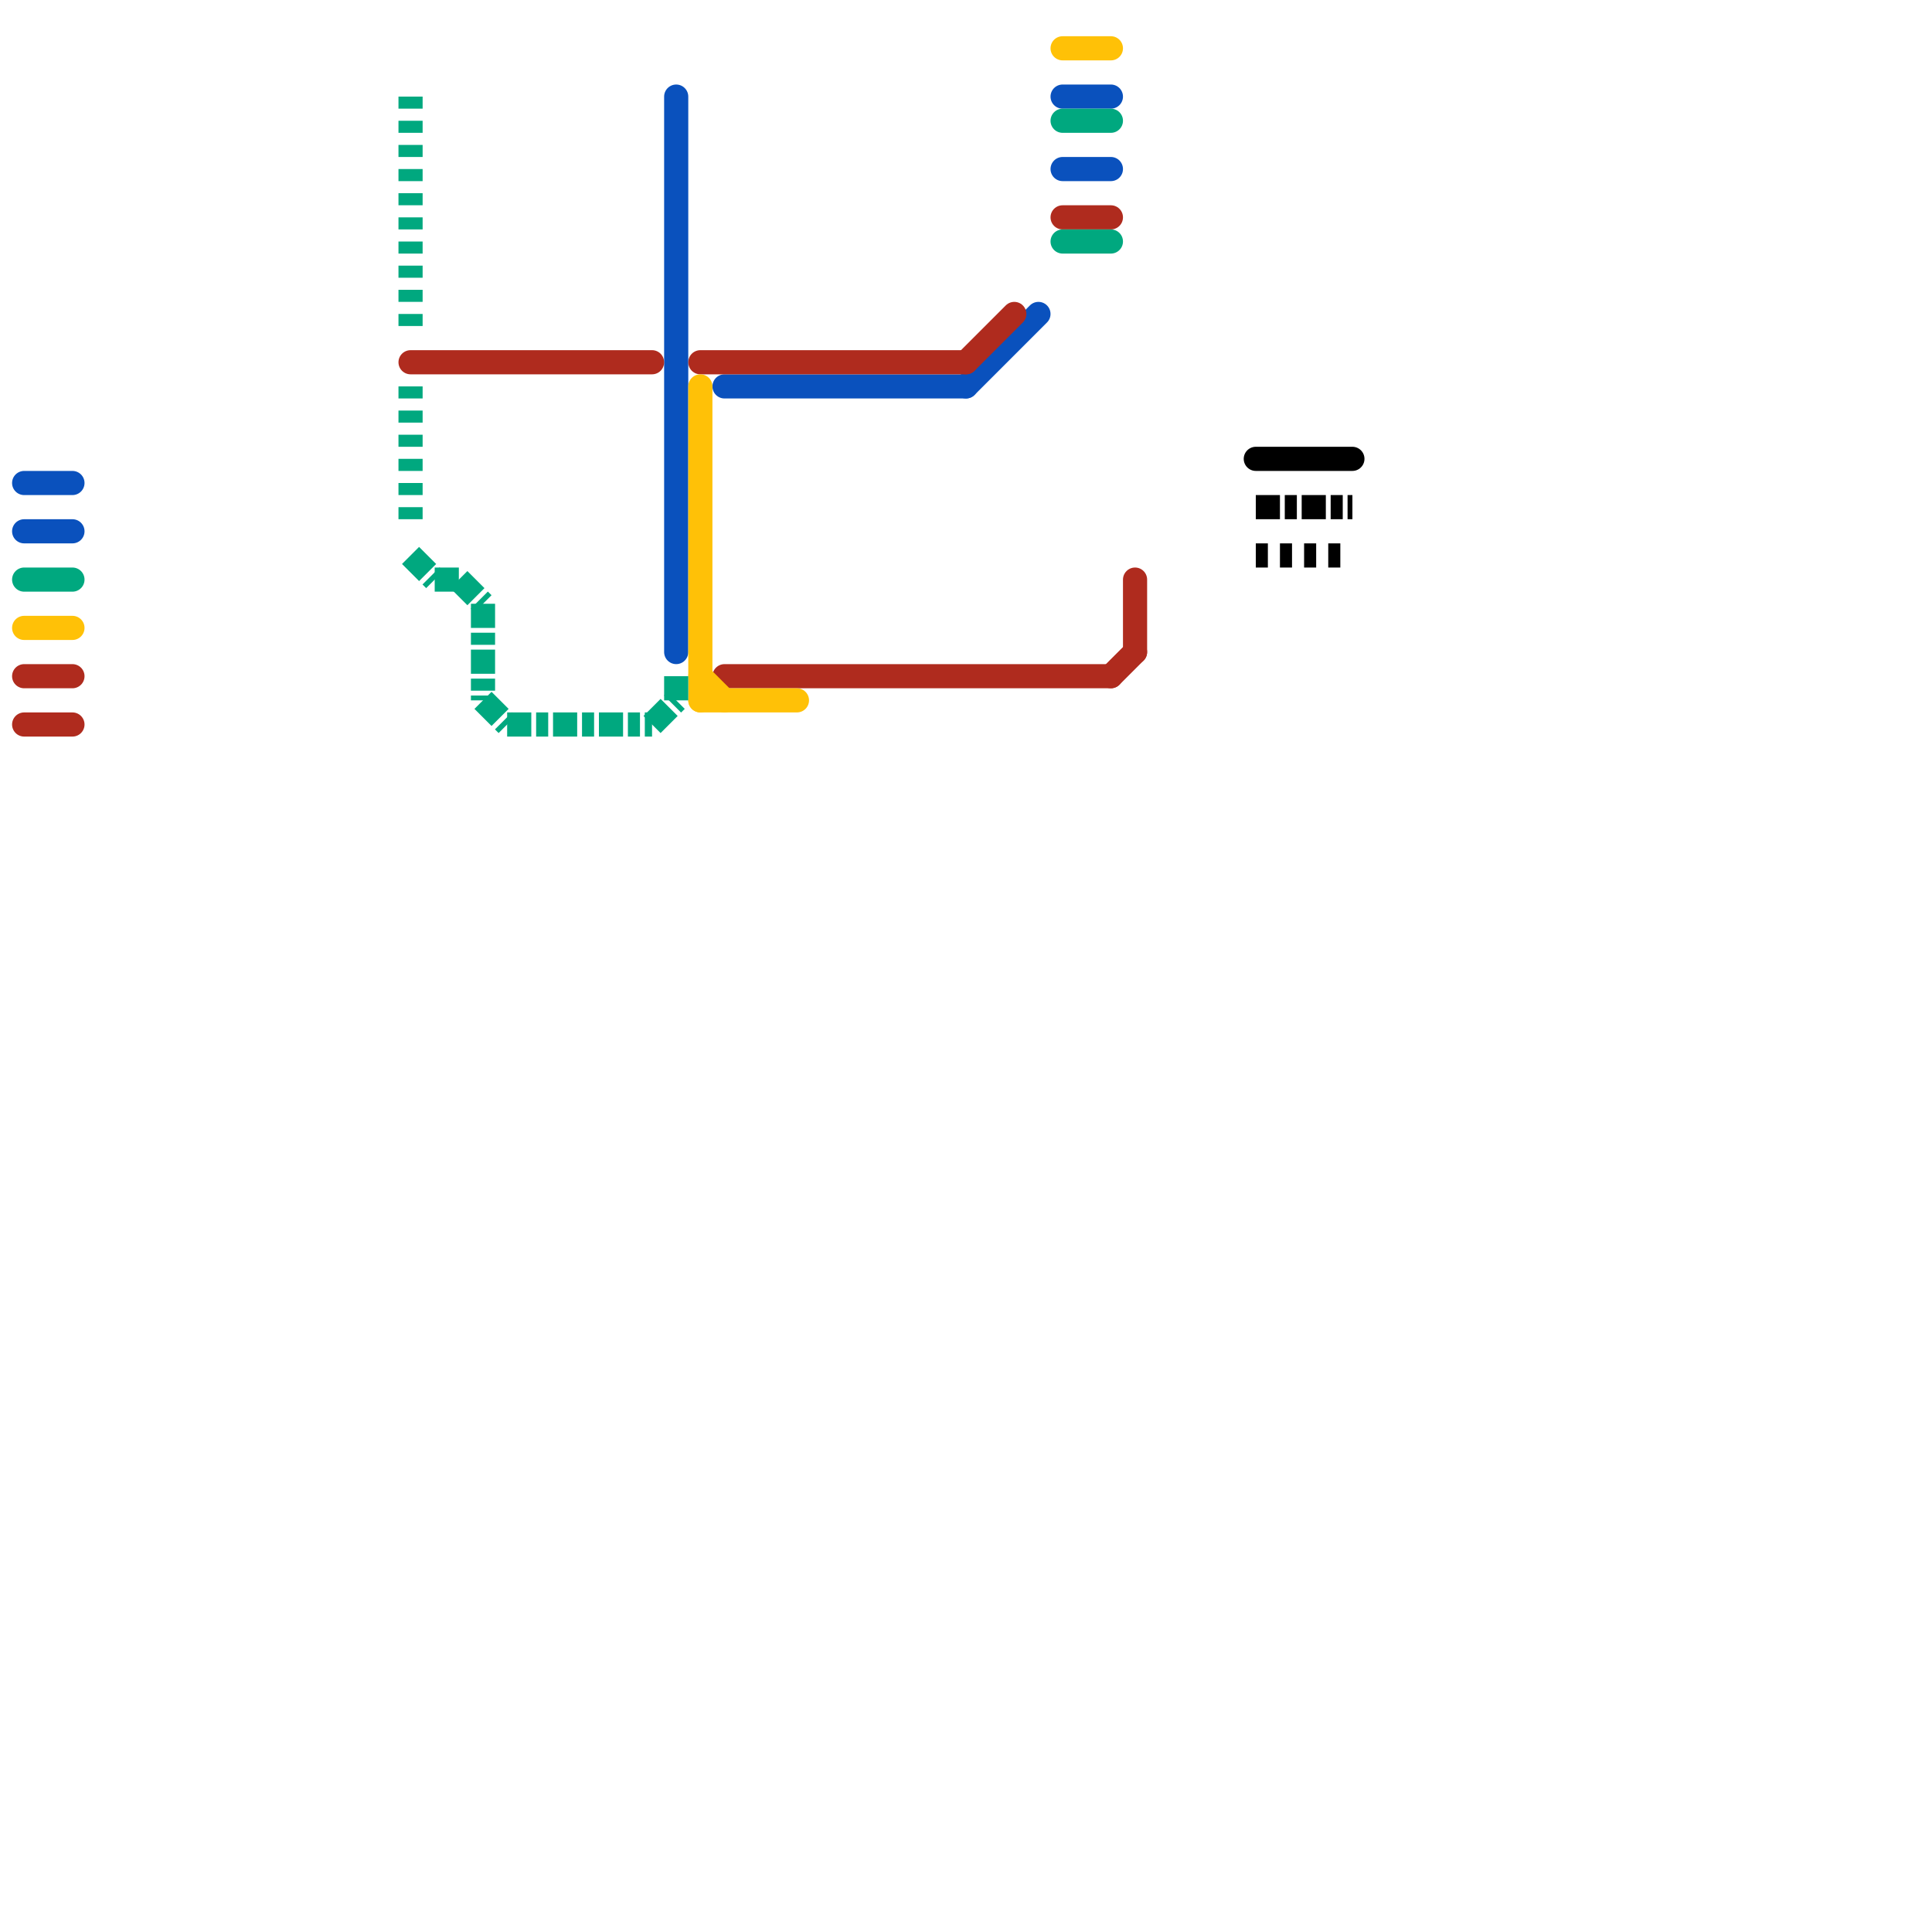 
<svg version="1.1" xmlns="http://www.w3.org/2000/svg" viewBox="0 0 80 80">
<style>text { font: 1px Helvetica; font-weight: 600; white-space: pre; dominant-baseline: central; } line { stroke-width: 1; fill: none; stroke-linecap: round; stroke-linejoin: round; } .c0 { stroke: #0a51bd } .c1 { stroke: #af2b1e } .c2 { stroke: #ffc107 } .c3 { stroke: #00a87f } .c4 { stroke: #000000 } .w1 { stroke-width: 1; }.l7 { stroke-dasharray: 1 .2 .5 .2; stroke-linecap: butt; }.l2 { stroke-dasharray: .5 .5; stroke-linecap: butt; }</style><defs><g id="ct-xf"><circle r="0.5" fill="#fff" stroke="#000" stroke-width="0.2"/></g><g id="ct"><circle r="0.5" fill="#fff" stroke="#000" stroke-width="0.1"/></g></defs><line class="c0 " x1="1" y1="20" x2="3" y2="20"/><line class="c0 " x1="44" y1="7" x2="46" y2="7"/><line class="c0 " x1="40" y1="16" x2="43" y2="13"/><line class="c0 " x1="1" y1="22" x2="3" y2="22"/><line class="c0 " x1="44" y1="4" x2="46" y2="4"/><line class="c0 " x1="28" y1="4" x2="28" y2="27"/><line class="c0 " x1="30" y1="16" x2="40" y2="16"/><line class="c1 " x1="47" y1="24" x2="47" y2="27"/><line class="c1 " x1="46" y1="28" x2="47" y2="27"/><line class="c1 " x1="44" y1="9" x2="46" y2="9"/><line class="c1 " x1="29" y1="15" x2="40" y2="15"/><line class="c1 " x1="17" y1="15" x2="27" y2="15"/><line class="c1 " x1="1" y1="30" x2="3" y2="30"/><line class="c1 " x1="30" y1="28" x2="46" y2="28"/><line class="c1 " x1="40" y1="15" x2="42" y2="13"/><line class="c1 " x1="1" y1="28" x2="3" y2="28"/><line class="c2 " x1="29" y1="28" x2="30" y2="29"/><line class="c2 " x1="1" y1="26" x2="3" y2="26"/><line class="c2 " x1="44" y1="2" x2="46" y2="2"/><line class="c2 " x1="29" y1="16" x2="29" y2="29"/><line class="c2 " x1="29" y1="29" x2="33" y2="29"/><line class="c3 " x1="44" y1="10" x2="46" y2="10"/><line class="c3 " x1="44" y1="5" x2="46" y2="5"/><line class="c3 " x1="1" y1="24" x2="3" y2="24"/><line class="c3 l2" x1="17" y1="16" x2="17" y2="22"/><line class="c3 l2" x1="17" y1="4" x2="17" y2="14"/><line class="c3 l7" x1="21" y1="30" x2="27" y2="30"/><line class="c3 l7" x1="17" y1="23" x2="18" y2="24"/><line class="c3 l7" x1="20" y1="25" x2="20" y2="29"/><line class="c3 l7" x1="28" y1="28" x2="28" y2="29"/><line class="c3 l7" x1="20" y1="29" x2="21" y2="30"/><line class="c3 l7" x1="27" y1="30" x2="28" y2="29"/><line class="c3 l7" x1="19" y1="24" x2="20" y2="25"/><line class="c3 l7" x1="18" y1="24" x2="19" y2="24"/><line class="c4 " x1="52" y1="19" x2="56" y2="19"/><line class="c4 l2" x1="52" y1="23" x2="56" y2="23"/><line class="c4 l7" x1="52" y1="21" x2="56" y2="21"/>
</svg>
